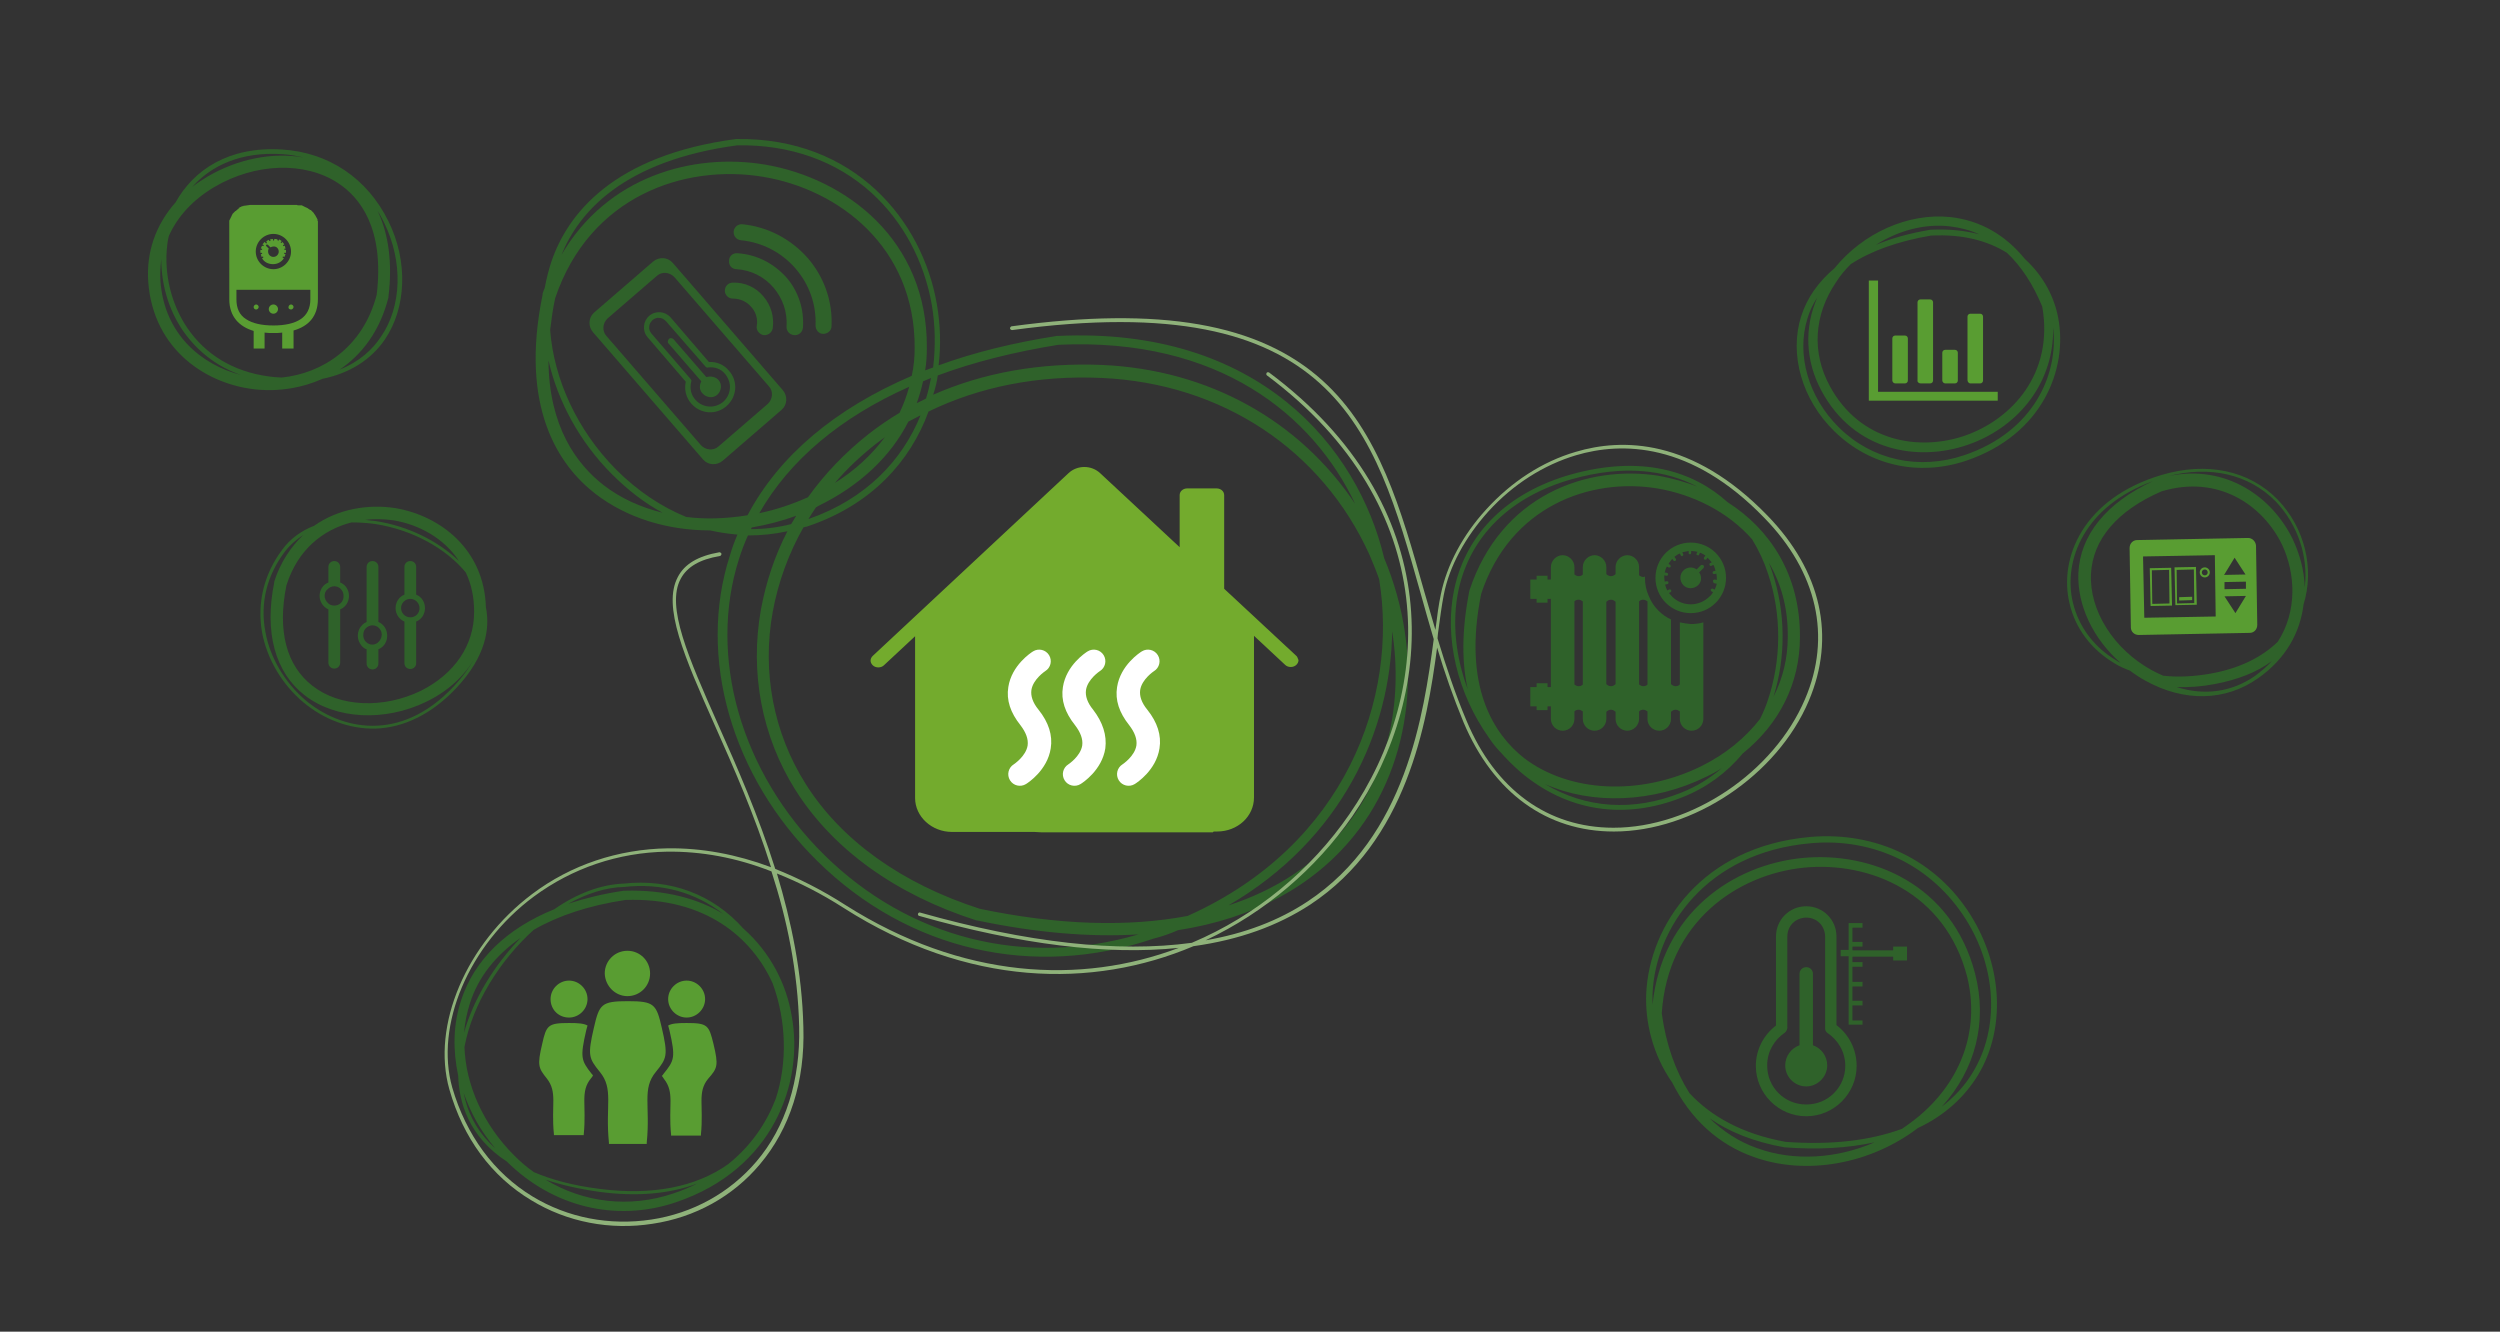 <?xml version="1.0" encoding="UTF-8"?>
<svg xmlns="http://www.w3.org/2000/svg" xmlns:xlink="http://www.w3.org/1999/xlink" version="1.1" id="Ebene_1" x="0px" y="0px" viewBox="0 0 595.3 317.1" style="enable-background:new 0 0 595.3 317.1;" xml:space="preserve">
<rect x="0" y="0" width="595.3" height="317.1" fill="#333333" stroke="none"/>
<style type="text/css">
	.st0{fill:#2F622A;}
	.st1{fill:#8FB27A;}
	.st2{fill:#73AB2D;}
	.st3{fill:#FFFFFF;}
	.st4{fill:#599D32;}
</style>
<g>
	<path class="st0" d="M91.6,80.9c5.2-7.6,5.6-18.7,0.9-28.2c-5-10.2-14.2-16.4-25.3-17.1c-12.8-0.8-21.1,4.9-25.4,12.6   c-4.7,5.3-7,11.8-6.5,18.9c1.2,16.3,14.1,24.7,26.3,25.7c5,0.4,10.3-0.4,15.2-2.6C83.2,88.9,88.3,85.7,91.6,80.9 M67.1,36.7   c1.8,0.1,3.5,0.4,5.2,0.8C65,36.2,56.7,37.8,49.5,42c-1.3,0.8-2.6,1.6-3.7,2.5C50.3,39.4,57.4,36.1,67.1,36.7 M38.2,66.9   c-0.1-1.8,0-3.5,0.2-5.2c0,6.6,2.1,13.1,6,18.2c3.4,4.4,7.8,7.6,13,9.4C48,86.9,39.1,79.6,38.2,66.9 M67.1,89.9   c-0.6,0-1.1-0.1-1.7-0.1c-8.4-0.8-15.3-4.4-20-10.6c-4.1-5.4-6.2-12.6-5.7-19.6c0.1-1.1,0.2-2.3,0.5-3.4c2.1-4.7,5.8-8.7,10.9-11.7   c9.7-5.7,21.5-6.1,29.4-0.9c5.2,3.4,11.1,10.8,9.2,26.6C86.4,82.8,76.7,88.9,67.1,89.9 M80.9,88c5.3-3.6,9.6-9.2,11.6-17.2l0-0.1   l0-0.1c1-8,0-15-2.6-20.4c0.6,0.9,1.1,1.9,1.6,2.9c4.5,9.2,4.2,19.9-0.8,27.1C88.8,83.1,85.7,86.1,80.9,88 M514.7,113.1   c-18.7,5.6-24.5,19.8-21.9,30.6c1.4,6,5.2,11,10.8,14.3c1.1,0.7,2.3,1.2,3.6,1.7c1.2,0.9,2.4,1.7,3.7,2.4c9.2,5.1,19,4.9,26.8-0.6   c6.7-4.7,10-11,10.8-17.4l0-0.1c2.7-8.6,0.3-18.4-6.2-25.1C535.5,112,525.5,109.9,514.7,113.1 M504,157.3c-5.3-3.1-9-8-10.4-13.8   c-2.4-10,2.7-23,19-28.9c-11,5.1-17.3,12.8-17.7,21.9c-0.3,7.6,3.5,15.6,10,21.3C504.6,157.7,504.3,157.5,504,157.3 M536.9,161   c-5.5,3.8-12,4.7-18.6,2.6c2.9,0.1,5.9-0.1,9-0.7c5.4-1,10.1-2.8,13.7-5.5C539.8,158.7,538.4,159.9,536.9,161 M542.4,152.8   c-3.9,3.8-9.3,6.4-16,7.6c-4,0.7-7.8,0.9-11.3,0.5c-0.9-0.4-1.8-0.8-2.7-1.3c-9.1-5-14.9-14.2-14.5-22.9   c0.4-8.2,6.2-15.1,16.8-19.7c13.6-4.1,24.2,3.4,28.7,12.7C546.6,136.5,547.1,145.5,542.4,152.8 M548.8,139.9   c-0.1-4.1-1.2-8-2.9-11.6c-4.8-9.8-15.7-17.9-29.7-14.9c10-2.6,19.3-0.5,25.7,6C547.2,125,549.7,132.6,548.8,139.9 M280.5,221.5   c17.9-2.8,32.2-10.4,42-22.6c14-17.4,16.7-43.1,7.1-66c-6.3-26.5-30-55.2-77.8-52.9l-0.1,0l-0.1,0c-10.2,1.6-19.6,3.9-28.1,7   c0.6-4.9,0.4-9.8-0.4-14.5c-3.4-19.9-19.5-39.8-47.8-39.4l0,0l0,0c-29.4,3.9-40.2,18-44,29.2c-0.7,2.1-1.2,4.2-1.6,6.3   c-0.2,0.5-0.4,0.9-0.5,1.4l0,0.1l0,0.1c-5.5,26.8,3.8,40.6,12.6,47.4c7.4,5.7,17.1,8.7,27.3,8.7c2.2,0.5,4.3,0.8,6.5,1   c-0.7,1.6-1.3,3.3-1.8,5c-7.8,24.1,0.4,52.7,20.9,72.8c21.5,21.2,51.4,28.1,80,18.4C276.7,223,278.7,222.3,280.5,221.5    M331.5,150.3c2.7,17.1-1.2,34.3-11.3,46.8c-6.9,8.6-16.3,14.8-27.7,18.5C319.5,199.9,331.2,174,331.5,150.3 M328.4,137.9   c4.6,28-7.8,63.3-45.6,80.2c-14.2,2.7-30.9,2.2-49.5-1.7c-18.6-6-33-16.3-41.5-29.8c-7.6-12.1-10.4-26.6-7.8-40.9   c1.3-7.1,3.8-13.9,7.3-20.1c0.3-0.1,0.5-0.2,0.8-0.2c15.4-5.1,24.7-15.6,29-27.4c12.1-5.9,26.1-8.7,41.3-8   c28.5,1.3,52.3,17,63.7,42.1C326.9,134,327.7,135.9,328.4,137.9 M219.2,98.9c-4.3,10.6-12.9,19.9-26.7,24.7c0.6-1,1.2-1.9,1.8-2.8   c0.2-0.1,0.4-0.2,0.5-0.3c9.9-4.8,17.3-11.8,21.5-20.1C217.3,99.9,218.2,99.4,219.2,98.9 M218.3,96c0.6-1.7,1.1-3.4,1.5-5.2   c0.6-0.3,1.3-0.5,1.9-0.8c-0.3,1.6-0.7,3.3-1.2,4.9C219.8,95.3,219.1,95.6,218.3,96 M198.8,115c2.9-3.4,6.2-6.5,9.9-9.4   c0.7-0.5,1.3-1,2-1.5C207.6,108.3,203.6,112,198.8,115 M214.2,98.3c-2.5,1.5-5,3.2-7.3,5c-5.6,4.4-10.5,9.5-14.5,15.1   c-3.8,1.7-7.7,3-11.6,3.8c7.2-12.6,19.3-22.8,35.7-30.1C215.9,94.3,215.1,96.4,214.2,98.3 M189.6,122.8c-0.4,0.7-0.8,1.3-1.2,2   c-3.2,0.8-6.4,1.2-9.6,1.2c0.1-0.1,0.1-0.3,0.2-0.4C182.5,125,186.1,124.1,189.6,122.8 M223.3,89.4c8.6-3.2,18.2-5.6,28.7-7.3   c38.3-1.8,60.7,16.8,70.7,37.9c-13.2-19.8-34.9-32-60.3-33.1c-14.6-0.6-28.2,1.8-40.2,7.1C222.7,92.5,223.1,91,223.3,89.4    M175.6,34.6c12.5-0.2,23.5,3.7,31.9,11.3c7.5,6.8,12.6,16.3,14.4,26.8c0.8,4.8,0.9,9.8,0.3,14.8c-0.6,0.2-1.3,0.5-1.9,0.7   c0.3-1.8,0.4-3.6,0.4-5.4c0.2-25.6-19.2-40.3-38.5-43.6c-17.3-2.9-37.7,2.9-48.5,21.5C137.9,50.3,148.7,38.2,175.6,34.6    M143.7,115.5c-6.4-5-13-13.9-13.1-29.7c2.2,9.7,7.4,19.4,15.1,27.1c3.8,3.8,7.8,6.9,12.1,9.2C152.5,120.8,147.7,118.6,143.7,115.5    M163.4,123.1c-5.9-2.4-11.6-6.2-16.7-11.3c-9.3-9.4-14.8-21.5-15.7-33.2c0.3-2.4,0.6-4.9,1.2-7.6c8.2-24.3,30.8-32,49.5-28.9   c18.1,3,36.2,16.8,36.1,40.7c0,2.3-0.2,4.5-0.7,6.7c-18.2,7.8-31.6,19-39.1,33.2C173,123.5,168.1,123.7,163.4,123.1 M196.3,203.6   c-19.9-19.6-27.8-47.3-20.3-70.6c0.6-1.9,1.3-3.7,2.1-5.5c3.1,0,6.2-0.3,9.4-1c-3,5.8-5.1,12.1-6.3,18.6c-2.7,15,0.2,30.3,8.2,43   c8.9,14.1,23.8,24.9,43.2,31.1l0.1,0l0.1,0c13.8,2.9,26.7,4,38.3,3.3C244.1,230.4,216.5,223.5,196.3,203.6 M468.2,109.7   c18.3-6.2,24.2-22,21.9-34c-0.9-4.9-3.5-10-7.9-14c-4.7-5.8-10.7-9.2-17.7-10c-10.1-1.1-20.9,3.8-27.7,12.2   c-3.8,3.2-6.5,7-7.9,11.4c-2.9,9.1,0.2,19.9,7.9,27.4C445.2,110.9,456.9,113.5,468.2,109.7 M464.3,53.9c2.5,0.3,4.8,0.9,7,1.9   c-3.4-0.9-7.2-1.3-11.6-1.1l0,0l0,0c-4.8,0.8-9.2,2-13,3.6C452,54.9,458.3,53.2,464.3,53.9 M437.2,67.2c1-1.6,2.2-3,3.5-4.3   c4.9-3.2,11.4-5.5,19.1-6.8c7.7-0.4,13.6,1.3,18.1,4.1c3.4,3.2,6.2,7.5,8.4,12.8c2.8,15.9-7.2,26.8-18.3,30.7   c-10.9,3.8-25.1,1.6-32.3-11.8C431.4,84,431.9,75,437.2,67.2 M430.4,75.8c0.5-1.7,1.3-3.4,2.3-4.9c-3.1,7.2-2.8,15,1,22.1   c7.8,14.6,23.2,17,34.9,12.9c10.8-3.7,20.5-13.6,20.3-27.9c1.3,11.1-4.6,24.8-21.2,30.4c-10.7,3.6-21.9,1.2-29.8-6.6   C430.6,94.6,427.7,84.4,430.4,75.8 M177,221.1c-7.2-8.1-17.3-11.9-28.5-10.7c-5.4,0.2-11.2,2.4-16.5,6.1   c-11.4,4.6-19.1,12.1-22.2,21.7c-1.9,5.7-2,11.8-0.7,17.9c0.2,6.3,2.4,14.5,11.6,20.5l0,0c10.9,10.8,26,14.5,40.2,9.7   c23.2-7.8,30.6-28.5,27.6-44.5C187.3,234.6,183.6,226.9,177,221.1 M148.6,211.2c8.9-1,17,1.3,23.6,6.4c-6-3.6-13.8-5.8-23.5-5.5   l-0.1,0l-0.1,0c-4.8,0.7-9.2,1.8-13.2,3.1C139.7,212.8,144.2,211.3,148.6,211.2 M111.9,238.9c2-6.3,6.2-11.5,12.1-15.6   c-6.2,6.4-11.2,14.4-13.5,22.6C110.7,243.5,111.2,241.1,111.9,238.9 M110.4,260.2c1.6,4.7,4.1,9.2,7.5,13.2   C113.3,269.3,111.2,264.5,110.4,260.2 M160.3,284.2c-10.4,3.5-21.3,2.2-30.4-3.3c3.6,1.2,7.8,2.2,12.8,2.9c8.9,1.2,16.8,0.5,23.4-2   C164.3,282.7,162.4,283.5,160.3,284.2 M184.7,261.7c-2.2,5.7-5.8,11.1-11.3,15.5c-7.7,5.5-18.2,7.5-30.6,5.9   c-6.4-0.8-11.5-2.2-15.7-4c-1.7-1.2-3.2-2.5-4.7-4c-7.3-7.3-11.5-16.7-11.8-25.8c1.9-10.2,8.4-20.6,16.5-27.9   c5.9-3.4,13.2-5.8,21.8-7.1c19.1-0.7,30.2,9,35.1,19.9C187.3,243.2,187.5,253.2,184.7,261.7 M94.2,121c-6.4-1-13.6,0.1-19.4,4.2   c-3.1,1.2-5.7,3.1-7.6,5.7c-4.4,5.9-6,12.7-4.8,19.7c1.2,6.3,4.7,12.3,9.8,16.6c5,4.2,11.1,6.4,17.1,6.3c6.9-0.2,13.5-3.5,19.2-9.5   c7.3-7.7,8.2-14.5,7.2-19.4C115.3,130.7,104.7,122.8,94.2,121 M93.7,123.9c6,1,12,4.2,15.6,9.7c-4.9-4.7-12-8.3-19.7-9.5   c-0.9-0.1-1.8-0.2-2.6-0.3C89.2,123.5,91.5,123.6,93.7,123.9 M83.7,124.4c1.8,0,3.8,0.1,5.8,0.4c8.8,1.4,16.7,5.8,21.4,11.5   c1.3,2.7,2,5.8,2,9.4c0,8-4.7,14.8-12.7,18.8c-8.9,4.3-19.3,3.9-25.8-1.2c-6.2-4.8-8.4-13.1-6.2-23.9   C70.9,130.8,77,126.1,83.7,124.4 M108,163.5c-12.8,13.6-27,10.2-35.3,3.2c-4.9-4.2-8.4-10.1-9.5-16.2c-1.3-6.8,0.3-13.4,4.6-19.1   c1.2-1.6,2.7-2.9,4.4-4c-2.9,2.8-5.4,6.4-6.9,11.1l0,0.1l0,0.1c-2.4,11.9,0.2,21.4,7.3,26.9c7.4,5.7,19,6.3,28.9,1.5   c6.2-3,10.6-7.6,12.8-13C113,157.2,110.9,160.4,108,163.5 M400.7,189.8c5.6-2.2,10.5-5.8,14.3-10.4c8.7-7,13.6-16.7,13.6-27.7   c0.1-15-7.3-25.8-17.2-32.1c-8.3-7.5-20.6-11.3-37.4-6.6c-15,4.3-24.8,13.9-27.7,27.2c-2.5,11.7,0.8,25,8.2,35.4   c0.8,1.2,1.7,2.4,2.7,3.4c1.5,1.7,3,3.2,4.7,4.7C373,193.2,386.8,195.4,400.7,189.8 M425.7,151.7c0,5.1-1.2,9.9-3.4,14.2   c3-9.5,2.9-20.2-0.3-29.7c-0.3-0.8-0.5-1.5-0.8-2.2C424.1,138.9,425.8,144.8,425.7,151.7 M349.9,140.6L349.9,140.6   c-1.9,9.6-1.8,17.3-0.4,23.5c-2.9-7.7-3.8-16-2.2-23.6c2.8-12.9,12.4-22.3,27-26.4c12.4-3.5,22.3-2.2,29.9,1.8   c-3-1.2-6.1-2-9.2-2.6C377.9,110.6,357.4,117.9,349.9,140.6L349.9,140.6z M352.7,141.4c6.9-20.9,26-27.7,41.9-25.1   c8.3,1.4,16.7,5.4,22.6,12.1c1.6,2.6,2.9,5.4,3.8,8.2c3.3,9.7,3.2,20.7-0.1,30.3c-0.5,1.5-1.1,2.9-1.8,4.3   c-3.5,4.5-8.2,8.4-14.1,11.3c-14.5,7.1-31.4,6.2-42.1-2C355.8,174.9,348.2,163.6,352.7,141.4 M406.2,185c1.3-0.6,2.6-1.3,3.8-2.1   c-2.9,2.5-6.2,4.5-9.8,5.9c-11.3,4.5-22.6,3.7-32.3-2.1C379.1,191.7,393.6,191.2,406.2,185 M431,199.3c-25.7,2.3-38.2,20.9-39,37.2   c-0.3,6.8,1.5,14.6,6.2,21.3c4.3,8.6,10.9,14.7,19.4,17.7c12.5,4.5,27.8,1.7,39.1-6.9c6.2-2.9,11-7.2,14.3-12.6   c6.6-10.9,5.9-25.8-1.7-38C461.2,204.9,446.8,197.9,431,199.3 M418.4,273.4c-4.3-1.5-8.1-4-11.3-7.1c4.6,3.2,10.5,5.6,17.8,6.9l0,0   l0,0c7.9,0.6,15.1,0.2,21.5-1.2C437.4,275.9,427.2,276.6,418.4,273.4 M458.4,264.5c-1.7,1.6-3.6,3-5.5,4.3   c-7.6,2.8-16.9,3.9-27.7,3.1c-10.5-1.9-17.9-6.2-22.9-11.6c-3.3-5.2-5.6-11.6-6.6-19c1.4-21.8,18-33.1,33.9-34.7   c15.6-1.5,33.6,5.9,38.8,25.9C471.3,244.2,467.7,255.9,458.4,264.5 M469.8,255.3c-1.9,3.2-4.4,5.9-7.4,8.2   c8-8.8,10.9-20.2,7.9-31.7c-5.5-21.2-24.6-29.1-41.1-27.5c-16.4,1.6-33.5,13-35.7,35c0-0.9,0-1.8,0-2.7   c0.7-15.7,12.8-33.6,37.6-35.8c15.2-1.4,29,5.4,37,18.1C475.5,230.6,476.1,244.9,469.8,255.3"></path>
	<path class="st1" d="M375.2,107.6c-7.9,2.3-15.3,7.1-21.3,13.7c-5.6,6.1-9.4,13.3-10.8,20.2c-0.5,2.3-0.9,5.2-1.3,8.5   c-0.9-3.1-1.8-6.2-2.7-9.3c-5.5-19.5-10.7-37.9-24.2-50.1c-15.1-13.6-38.6-17.7-74-12.9c-0.2,0-0.4,0.3-0.4,0.5   c0,0.2,0.3,0.4,0.5,0.4c76.7-10.4,86.2,23.3,97.2,62.4c1,3.7,2.1,7.4,3.2,11.2c-2.4,18-6.6,47-30.1,62.5   c-6.8,4.5-14.9,7.6-24.2,9.2c14.2-6.7,26.2-17,34.9-29.5c20.6-29.9,22.5-74.2-19.8-105.7c-0.2-0.1-0.5-0.1-0.6,0.1   c-0.1,0.2-0.1,0.5,0.1,0.6c41.8,31.2,40,75,19.6,104.5c-9.1,13.2-22.1,24.1-37.5,30.6c-17.6,2.4-39.2,0-64.7-7.2   c-0.2-0.1-0.5,0.1-0.5,0.3c-0.1,0.2,0.1,0.5,0.3,0.5c24,6.8,44.7,9.4,61.8,7.6c-23.3,8.8-51.5,7.5-79.4-10.2   c-5.6-3.6-11.2-6.4-16.7-8.6c-4-12.7-9.1-24.3-13.7-34.6c-6.9-15.6-12.4-27.9-8.8-34.5c1.5-2.8,4.5-4.6,9.3-5.4   c0.2,0,0.4-0.3,0.4-0.5c0-0.2-0.3-0.4-0.5-0.4c-5.1,0.9-8.3,2.8-9.9,5.9c-3.7,7,1.5,18.9,8.8,35.3c4.5,10.1,9.5,21.4,13.4,33.8   c-8.3-3.1-16.5-4.6-24.6-4.5c-11.8,0.2-23,3.9-32.3,10.9c-15.7,11.8-24,31.3-19.7,46.5c3.3,11.6,10,20.7,19.5,26.4   c8.5,5.2,18.8,7.2,28.9,5.6c10.1-1.5,19.1-6.5,25.5-14.1c7.2-8.5,10.8-19.8,10.4-32.7c-0.3-13-2.9-25.3-6.3-36.6   c5.3,2.1,10.6,4.8,15.9,8.2c29.5,18.8,59.2,19.3,83.3,9.1c10.8-1.5,20-4.8,27.8-9.9c22.9-15.1,27.8-42.9,30.2-61.2   c1.8,6,3.9,12,6.3,17.8c7.1,16.8,19.8,26,35.8,26c18.9,0,38.9-13.4,46.4-31.1c6.5-15.3,3-30.9-9.8-44.1   C403,104.3,386.2,104.3,375.2,107.6 M190.3,244.5c0.3,12.7-3.2,23.9-10.2,32.1c-6.3,7.4-15.1,12.3-25,13.8   c-9.9,1.5-19.9-0.4-28.3-5.5c-9.2-5.6-15.8-14.6-19.1-25.9c-4.2-14.8,3.9-34,19.4-45.5c9.2-6.8,20.1-10.5,31.7-10.7   c8.2-0.1,16.5,1.4,24.9,4.7C187.4,218.9,190,231.3,190.3,244.5 M429.8,166.5c-7.4,17.4-27,30.6-45.6,30.6c-15.6,0-28.1-9-35-25.5   c-2.7-6.4-4.9-13-6.9-19.6c0-0.4,0.1-0.7,0.1-1.1c0.5-3.7,0.9-6.8,1.4-9.3c1.3-6.7,5.1-13.7,10.6-19.8c5.9-6.5,13.2-11.1,20.9-13.4   c10.8-3.2,27.3-3.2,44.8,14.9C432.7,136.2,436.2,151.6,429.8,166.5"></path>
	<path class="st2" d="M308.6,156.1l-17.1-15.9v-22.3c0-0.9-0.8-1.6-1.8-1.6h-7c-1,0-1.8,0.7-1.8,1.6v12.4l-18.9-17.6   c-2.1-2-5.5-2-7.6,0l-46.6,43.5c-0.3,0.3-0.5,0.7-0.5,1.1c0,0.4,0.2,0.8,0.5,1.1c0.7,0.7,2,0.7,2.7,0l7.4-6.9v38.5   c0,4.5,4,8.1,8.8,8.1h19.6l1.8,0.1h40.7l0.2-0.2h0.8c4.9,0,8.8-3.6,8.8-8.1v-35.9v-2.6l7.4,6.9c0.7,0.7,2,0.7,2.7,0   c0.3-0.3,0.5-0.7,0.5-1.1C309,156.7,308.9,156.3,308.6,156.1"></path>
	<path class="st3" d="M250.2,178.2c-0.8,5.2-5.4,8.2-5.9,8.5c-1.3,0.8-3,0.4-3.8-0.9c-0.8-1.3-0.4-3,0.9-3.8c0,0,2.9-1.9,3.3-4.5   c0.2-1.5-0.4-3.1-1.7-4.8l0,0c-2.4-3-3.4-6-2.9-9.1c0.8-5.2,5.4-8.2,5.9-8.5c1.3-0.8,3-0.4,3.8,0.9c0.8,1.3,0.4,3-0.9,3.8   c0,0-2.9,1.9-3.3,4.5c-0.2,1.4,0.3,3,1.7,4.7l0,0C249.7,172,250.7,175.1,250.2,178.2 M263.2,178.2c-0.8,5.2-5.4,8.2-5.9,8.5   c-1.3,0.8-3,0.4-3.8-0.9c-0.8-1.3-0.4-3,0.9-3.8c0,0,2.9-1.9,3.3-4.5c0.2-1.5-0.4-3.1-1.7-4.8l0,0c-2.4-3-3.4-6-2.9-9.1   c0.8-5.2,5.4-8.2,5.9-8.5c1.3-0.8,3-0.4,3.8,0.9c0.8,1.3,0.4,3-0.9,3.8c0,0-2.9,1.9-3.3,4.5c-0.2,1.4,0.3,3,1.7,4.7l0,0   C262.6,172,263.6,175.1,263.2,178.2 M276.1,178.2c-0.8,5.2-5.4,8.2-5.9,8.5c-1.3,0.8-3,0.4-3.8-0.9c-0.8-1.3-0.4-3,0.9-3.8   c0,0,2.9-1.9,3.3-4.5c0.2-1.5-0.4-3.1-1.7-4.8l0,0c-2.4-3-3.4-6-2.9-9.1c0.8-5.2,5.4-8.2,5.9-8.5c1.3-0.8,3-0.4,3.8,0.9   c0.8,1.3,0.4,3-0.9,3.8c0,0-2.9,1.9-3.3,4.5c-0.2,1.4,0.3,3,1.7,4.7l0,0C275.6,172,276.6,175.1,276.1,178.2"></path>
	<path class="st4" d="M535.3,128.1l-26.4,0.5c-1,0-1.8,0.8-1.8,1.9l0.3,18.9c0,1,0.8,1.8,1.9,1.8l26.4-0.5c1,0,1.8-0.8,1.8-1.9   l-0.3-18.9C537.1,128.9,536.3,128.1,535.3,128.1 M527.6,146.8l-17,0.3l-0.3-14.6l17.1-0.3L527.6,146.8z M532.3,146l-2.6-4l5.1-0.1   L532.3,146z M529.7,140.3l0-1.7l5.1-0.1l0,1.7L529.7,140.3z M529.6,136.9l2.5-4.1l2.6,4L529.6,136.9z M525,137.5   c0.7,0,1.2-0.6,1.2-1.2c0-0.7-0.6-1.2-1.2-1.2c-0.7,0-1.2,0.6-1.2,1.2C523.8,137,524.4,137.5,525,137.5 M525,135.6   c0.4,0,0.7,0.3,0.7,0.7c0,0.4-0.3,0.7-0.7,0.7c-0.4,0-0.7-0.3-0.7-0.7C524.3,135.9,524.6,135.6,525,135.6 M517,135.2l-5.1,0.1   l0.2,9l5.1-0.1L517,135.2z M516.6,143.7l-4.1,0.1l-0.1-8l4.1-0.1L516.6,143.7z M522.9,135l-5.1,0.1l0.2,9l5.1-0.1L522.9,135z    M522.5,143.6l-4.1,0.1l-0.1-8l4.1-0.1L522.5,143.6z M522,142.1l-3.1,0.1l0,0.8l3.1-0.1L522,142.1z"></path>
	<path class="st4" d="M75.7,53.9l0-0.1c0-0.1,0-0.2,0-0.3c0-0.1,0-0.1,0-0.2c0-0.1,0-0.2,0-0.3c0-0.1,0-0.1,0-0.2   c0-0.1,0-0.2-0.1-0.3c0-0.1,0-0.1,0-0.2c0-0.1,0-0.2-0.1-0.2c0-0.1,0-0.1-0.1-0.2c0-0.1,0-0.1-0.1-0.2l-0.1-0.2   c0-0.1-0.1-0.1-0.1-0.2L75,51.2c0-0.1-0.1-0.1-0.1-0.2l-0.1-0.1l-0.1-0.2l-0.1-0.1l-0.1-0.1l-0.1-0.1l-0.1-0.1l-0.1-0.1L74,50   L73.9,50l-0.2-0.1l-0.1-0.1c-0.1,0-0.1-0.1-0.2-0.1l-0.1-0.1c-0.1,0-0.1-0.1-0.2-0.1l-0.2-0.1c-0.1,0-0.1,0-0.2-0.1   c-0.1,0-0.1,0-0.2-0.1c-0.1,0-0.1,0-0.2-0.1c-0.1,0-0.1,0-0.2-0.1c-0.1,0-0.1,0-0.2-0.1c-0.1,0-0.1,0-0.2,0c-0.1,0-0.1,0-0.2,0   c-0.1,0-0.1,0-0.2,0c-0.1,0-0.1,0-0.2,0c-0.1,0-0.3,0-0.4-0.1c-0.1,0-0.1,0-0.2,0c-0.1,0-0.2,0-0.2,0c-0.1,0-0.1,0-0.2,0   c-0.1,0-0.2,0-0.3,0c-0.1,0-0.1,0-0.2,0c-0.1,0-0.2,0-0.3,0c-0.1,0-0.1,0-0.2,0c-0.1,0-0.2,0-0.3,0c-0.1,0-0.1,0-0.2,0   c-0.1,0-0.2,0-0.3,0c-0.1,0-0.1,0-0.2,0c-0.1,0-0.2,0-0.3,0c-0.1,0-0.1,0-0.2,0c-0.1,0-0.2,0-0.3,0l-0.1,0c-0.1,0-0.3,0-0.4,0   l-0.1,0c-0.6,0-1.2,0-1.8,0c-0.6,0-1.2,0-1.8,0l-0.1,0c-0.1,0-0.3,0-0.4,0l-0.1,0c-0.1,0-0.2,0-0.4,0l-0.2,0c-0.1,0-0.2,0-0.3,0   l-0.2,0c-0.1,0-0.2,0-0.3,0c-0.1,0-0.1,0-0.2,0c-0.1,0-0.2,0-0.3,0l-0.2,0c-0.1,0-0.2,0-0.3,0l-0.1,0c-0.1,0-0.2,0-0.3,0l-0.1,0   c-0.5,0.1-0.9,0.1-1.4,0.2l-0.1,0c-0.1,0-0.1,0-0.2,0.1l-0.2,0c-0.1,0-0.1,0-0.2,0.1l-0.2,0.1c-0.1,0-0.1,0-0.2,0.1l-0.2,0.1   c-0.1,0-0.1,0.1-0.2,0.1L57,49.6c-0.1,0-0.1,0.1-0.2,0.1l-0.1,0.1l-0.2,0.1L56.4,50l-0.1,0.1l-0.1,0.1L56,50.3l-0.1,0.1l-0.1,0.1   l-0.1,0.1l-0.1,0.1l-0.1,0.1l-0.1,0.1l-0.1,0.2c0,0.1-0.1,0.1-0.1,0.2c0,0.1-0.1,0.1-0.1,0.2c0,0.1,0,0.1-0.1,0.2   c0,0.1,0,0.1-0.1,0.2c0,0.1,0,0.1-0.1,0.2c0,0.1,0,0.1-0.1,0.2c0,0.1,0,0.1-0.1,0.2c0,0.1,0,0.1,0,0.2c0,0.1,0,0.1,0,0.2   c0,0.1,0,0.2,0,0.3c0,0.1,0,0.1,0,0.2c0,0.1,0,0.2,0,0.3c0,0.1,0,0.1,0,0.2c0,0.1,0,0.3,0,0.4l0,0.1V69v2.3c0,4.1,2.4,6.5,5.8,7.5   V83H63v-3.8c0.7,0.1,1.4,0.1,2.1,0.1c0.7,0,1.4,0,2.1-0.1V83h2.7v-4.3c3.5-1,5.8-3.3,5.8-7.5V54.4C75.7,54.2,75.7,54,75.7,53.9    M65.1,55.7c2.3,0,4.2,1.9,4.2,4.2c0,2.3-1.9,4.2-4.2,4.2c-2.3,0-4.2-1.9-4.2-4.2C60.9,57.6,62.8,55.7,65.1,55.7 M73.9,71.3   c0,2.1-0.8,3.7-2.3,4.7c-1.5,1-3.7,1.5-6.5,1.5c-2.8,0-5-0.5-6.5-1.5c-1.6-1-2.3-2.6-2.3-4.7V69h17.6V71.3z M62.3,60.5l-0.2,0   c0.1,0.2,0.1,0.5,0.2,0.7l0.2-0.1c0.1,0,0.2,0,0.2,0.1c0,0.1,0,0.2-0.1,0.2l-0.2,0.1c0.5,0.9,1.5,1.4,2.6,1.4c1.1,0,2-0.5,2.6-1.4   l-0.2-0.1c-0.1,0-0.1-0.2-0.1-0.2c0-0.1,0.2-0.1,0.2-0.1l0.2,0.1c0.1-0.2,0.2-0.4,0.3-0.7l-0.2,0c-0.1,0-0.2-0.1-0.1-0.2   c0-0.1,0.1-0.2,0.2-0.1l0.2,0c0-0.1,0-0.3,0-0.4c0-0.1,0-0.2,0-0.3l-0.2,0c-0.1,0-0.2,0-0.2-0.1c0-0.1,0-0.2,0.1-0.2l0.2,0   c-0.1-0.2-0.1-0.5-0.2-0.7l-0.2,0.1c-0.1,0-0.2,0-0.2-0.1c0-0.1,0-0.2,0.1-0.2l0.2-0.1c-0.1-0.2-0.3-0.4-0.5-0.6l-0.1,0.2   c-0.1,0.1-0.2,0.1-0.2,0c-0.1-0.1-0.1-0.2,0-0.2l0.2-0.2c-0.2-0.1-0.4-0.3-0.6-0.4l-0.1,0.2c0,0.1-0.1,0.1-0.2,0.1   c-0.1,0-0.1-0.1-0.1-0.2L66,57c-0.2-0.1-0.5-0.1-0.7-0.1v0.2c0,0.1-0.1,0.2-0.2,0.2S65,57.2,65,57.1v-0.2c-0.2,0-0.5,0.1-0.7,0.1   l0.1,0.2c0,0.1,0,0.2-0.1,0.2c-0.1,0-0.2,0-0.2-0.1l-0.1-0.2c-0.2,0.1-0.4,0.2-0.6,0.4l0.1,0.2c0.1,0.1,0.1,0.2,0,0.2   c-0.1,0.1-0.2,0.1-0.2,0L63,57.6c-0.2,0.2-0.3,0.4-0.5,0.6l0.2,0.1c0.1,0,0.1,0.2,0.1,0.2c0,0.1-0.2,0.1-0.2,0.1l-0.2-0.1   c-0.1,0.2-0.2,0.4-0.3,0.7l0.2,0c0.1,0,0.2,0.1,0.1,0.2c0,0.1-0.1,0.2-0.2,0.1l-0.2,0c0,0.1,0,0.3,0,0.4c0,0.1,0,0.2,0,0.3l0.2,0   c0.1,0,0.2,0,0.2,0.1C62.5,60.4,62.4,60.5,62.3,60.5 M63.4,58.3c0.1-0.1,0.3-0.1,0.4,0l0.6,0.6c0.5-0.3,1.2-0.3,1.6,0.1   c0.5,0.5,0.5,1.3,0,1.8c-0.5,0.5-1.3,0.5-1.8,0c-0.4-0.4-0.5-1.1-0.2-1.6l-0.6-0.6C63.3,58.6,63.3,58.4,63.4,58.3 M69.3,73.7   c0.3,0,0.6-0.3,0.6-0.6c0-0.3-0.3-0.6-0.6-0.6c-0.3,0-0.6,0.3-0.6,0.6C68.6,73.4,68.9,73.7,69.3,73.7 M65.1,74.7   c0.6,0,1.1-0.5,1.1-1.1c0-0.6-0.5-1.1-1.1-1.1S64,73,64,73.6C64,74.2,64.5,74.7,65.1,74.7 M61,73.7c0.3,0,0.6-0.3,0.6-0.6   c0-0.3-0.3-0.6-0.6-0.6c-0.3,0-0.6,0.3-0.6,0.6C60.4,73.4,60.6,73.7,61,73.7"></path>
	<path class="st4" d="M447.2,93.3V66.8H445v28.6h30.7v-2.1H447.2z M451.3,91.3h2.3c0.4,0,0.7-0.3,0.7-0.7v-10c0-0.4-0.3-0.7-0.7-0.7   h-2.3c-0.4,0-0.7,0.3-0.7,0.7v10C450.6,90.9,450.9,91.3,451.3,91.3 M457.3,91.3h2.3c0.4,0,0.7-0.3,0.7-0.7V72   c0-0.4-0.3-0.7-0.7-0.7h-2.3c-0.4,0-0.7,0.3-0.7,0.7v18.6C456.5,90.9,456.9,91.3,457.3,91.3 M463.2,91.3h2.3c0.4,0,0.7-0.3,0.7-0.7   V84c0-0.4-0.3-0.7-0.7-0.7h-2.3c-0.4,0-0.7,0.3-0.7,0.7v6.6C462.5,90.9,462.8,91.3,463.2,91.3 M469.2,91.3h2.3   c0.4,0,0.7-0.3,0.7-0.7V75.4c0-0.4-0.3-0.7-0.7-0.7h-2.3c-0.4,0-0.7,0.3-0.7,0.7v15.1C468.5,90.9,468.8,91.3,469.2,91.3"></path>
	<path class="st4" d="M157.6,244.8c-1.3-5.7-1.8-6.4-8.1-6.4h0h0c-6.3,0-6.8,0.7-8.1,6.4c-1.5,6.5-1.2,7.2,1.4,10.4   c3.4,4.1,1.3,8,2.2,16.9c0,0.1,0,0.2,0,0.3h9c0-0.1,0-0.2,0-0.3c0.9-8.9-1.2-12.8,2.2-16.9C158.8,252,159.1,251.3,157.6,244.8    M169.9,248.6c-1.1-4.5-1.4-5-6.4-5h0h0c-2.2,0-3.5,0.1-4.4,0.6c0.1,0.3,0.2,0.7,0.3,1.1c1.5,6.5,1.2,7.2-1.4,10.4   c-0.1,0.2-0.2,0.3-0.4,0.5c0.2,0.2,0.3,0.4,0.5,0.7c2.6,3.3,1,6.3,1.7,13.3c0,0.1,0,0.1,0,0.2h7.1c0-0.1,0-0.1,0-0.2   c0.7-7-0.9-10.1,1.7-13.3C170.9,254.3,171.1,253.7,169.9,248.6 M139.6,245.3c0.1-0.4,0.2-0.7,0.3-1.1c-0.9-0.5-2.2-0.6-4.4-0.6h0h0   c-5,0-5.4,0.5-6.4,5c-1.2,5.1-0.9,5.7,1.1,8.2c2.6,3.3,1,6.3,1.7,13.3c0,0.1,0,0.1,0,0.2h7.1c0-0.1,0-0.1,0-0.2   c0.7-7-0.9-10.1,1.7-13.3c0.2-0.2,0.4-0.5,0.5-0.7c-0.1-0.2-0.2-0.3-0.4-0.5C138.4,252.5,138.1,251.8,139.6,245.3 M149.4,237.2   c3,0,5.4-2.4,5.4-5.4c0-3-2.4-5.4-5.4-5.4c-3,0-5.4,2.4-5.4,5.4C144.1,234.8,146.5,237.2,149.4,237.2 M163.5,242.3   c2.4,0,4.4-2,4.4-4.4c0-2.4-2-4.4-4.4-4.4c-2.4,0-4.4,2-4.4,4.4C159.1,240.3,161.1,242.3,163.5,242.3 M135.5,242.3   c2.4,0,4.4-2,4.4-4.4c0-2.4-2-4.4-4.4-4.4c-2.4,0-4.4,2-4.4,4.4C131.1,240.4,133,242.3,135.5,242.3"></path>
	<path class="st0" d="M81,138.7V135c0-0.8-0.6-1.4-1.4-1.4c-0.8,0-1.4,0.6-1.4,1.4v3.7c-1.3,0.5-2.1,1.8-2.1,3.2s0.9,2.7,2.1,3.2   v12.7c0,0.8,0.6,1.4,1.4,1.4c0.8,0,1.4-0.6,1.4-1.4v-12.7c1.3-0.5,2.1-1.8,2.1-3.2S82.3,139.2,81,138.7 M79.6,144.2   c-0.6,0-1.2-0.2-1.6-0.7c-0.4-0.4-0.7-1-0.7-1.6c0-0.6,0.2-1.2,0.7-1.6c0.4-0.4,1-0.7,1.6-0.7c1.2,0,2.2,1,2.2,2.2   C81.9,143.2,80.9,144.2,79.6,144.2 M90.1,148.1V135c0-0.8-0.6-1.4-1.4-1.4c-0.8,0-1.4,0.6-1.4,1.4v13.1c-0.4,0.2-0.8,0.4-1.1,0.8   c-0.7,0.7-1,1.6-1,2.5c0,0.9,0.4,1.8,1,2.5c0.3,0.3,0.7,0.6,1.1,0.7v3.4c0,0.8,0.6,1.4,1.4,1.4c0.8,0,1.4-0.6,1.4-1.4v-3.4   c1.3-0.5,2.1-1.8,2.1-3.2C92.2,149.8,91.3,148.6,90.1,148.1 M88.7,153.5c-0.6,0-1.1-0.2-1.6-0.7c-0.4-0.4-0.6-1-0.6-1.6   s0.2-1.2,0.6-1.6c0.4-0.4,1-0.7,1.6-0.7c1.2,0,2.2,1,2.2,2.2S89.9,153.5,88.7,153.5 M99.1,141.6V135c0-0.8-0.6-1.4-1.4-1.4   c-0.8,0-1.4,0.6-1.4,1.4v6.6c-1.3,0.5-2.1,1.8-2.1,3.2c0,1.5,0.9,2.7,2.1,3.2v9.9c0,0.8,0.6,1.4,1.4,1.4c0.8,0,1.4-0.6,1.4-1.4   v-9.9c1.3-0.5,2.1-1.8,2.1-3.2C101.2,143.4,100.4,142.1,99.1,141.6 M97.7,147c-1.2,0-2.2-1-2.2-2.2c0-1.2,1-2.2,2.2-2.2   s2.2,1,2.2,2.2C99.9,146,99,147,97.7,147"></path>
	<path class="st0" d="M450.8,225.4v0.9h-9.7v-0.9h2.4v-1.1h-2.4v-3.4h2.4v-1.1h-3.3v6.4h-1.9v1.5h1.9v16.3h3.3V243h-2.4v-3.6h2.4   v-1.1h-2.4v-3.4h2.4v-1.1h-2.4v-3.6h2.4v-1.1h-2.4v-1.3h9.7v0.9h3.3v-3.3H450.8z M431.7,248.9v-17c0-0.9-0.7-1.6-1.6-1.6   c-0.9,0-1.6,0.7-1.6,1.6v17c-2,0.7-3.4,2.6-3.4,4.8c0,2.8,2.3,5,5,5s5-2.3,5-5C435.1,251.5,433.7,249.6,431.7,248.9 M437.3,244.1   v-21.1c0-4-3.2-7.2-7.2-7.2c-4,0-7.2,3.2-7.2,7.2v21.2c-2.9,2.2-4.8,5.7-4.8,9.6c0,6.6,5.4,12,12,12c6.6,0,12-5.4,12-12   C442.1,249.8,440.2,246.3,437.3,244.1 M436.7,260.3c-1.7,1.7-4,2.7-6.6,2.7c-2.6,0-4.9-1-6.6-2.7c-1.7-1.7-2.7-4-2.7-6.6   c0-3.3,1.7-6.1,4.2-7.8c0.4-0.3,0.6-0.8,0.6-1.2v-21.7c0-1.3,0.5-2.4,1.3-3.2c0.8-0.8,2-1.3,3.2-1.3c1.3,0,2.4,0.5,3.2,1.3   c0.8,0.8,1.3,2,1.3,3.2v21.8l0,0.2l0,0.1c0.1,0.4,0.3,0.7,0.6,0.9c2.5,1.7,4.2,4.5,4.2,7.8C439.4,256.3,438.4,258.6,436.7,260.3"></path>
	<path class="st0" d="M174.5,67.3c-1.1,0-1.9,0.9-1.9,1.9c0,1.1,0.9,1.9,1.9,1.9c1.7,0,3.3,0.7,4.4,2c1.1,1.2,1.6,2.9,1.3,4.5   c-0.2,1,0.6,2,1.6,2.2c1.1,0.1,2-0.6,2.2-1.6c0.4-2.7-0.4-5.5-2.2-7.6C180,68.4,177.3,67.2,174.5,67.3 M176.8,53.4   c-1.1-0.1-2,0.7-2.1,1.7c-0.1,1.1,0.7,2,1.7,2.1c5.1,0.5,9.7,2.9,13,6.7c3.3,3.8,5,8.6,4.8,13.6c0,1.1,0.8,2,1.8,2   c1.1,0,2-0.8,2-1.8c0.3-6-1.8-11.8-5.7-16.3C188.3,56.9,182.8,54,176.8,53.4 M175.6,60.3c-1.1-0.1-2,0.7-2,1.8   c-0.1,1.1,0.7,2,1.8,2c3.4,0.2,6.6,1.8,8.8,4.4c2.2,2.6,3.3,5.8,3.1,9.2c-0.1,1.1,0.7,2,1.8,2.1c1.1,0.1,2-0.7,2.1-1.8   c0.3-4.4-1.1-8.7-4-12C184.1,62.6,180.1,60.6,175.6,60.3 M155.5,62.3l-14,12.1c-1.4,1.2-1.5,3.3-0.3,4.7l26.2,30.3   c1.2,1.4,3.3,1.5,4.7,0.3l14-12.1c1.4-1.2,1.5-3.3,0.3-4.7l-26.2-30.3C159,61.2,156.9,61.1,155.5,62.3 M183.1,92   c1.1,1.2,0.9,3.1-0.3,4.2l-11.7,10.1c-1.2,1.1-3.1,0.9-4.2-0.3l-22.5-26c-1.1-1.2-0.9-3.1,0.3-4.2l11.7-10.1   c1.2-1.1,3.1-0.9,4.2,0.3L183.1,92z M168.2,89.8l-7.8-9c-0.3-0.3-0.8-0.4-1.1-0.1c-0.3,0.3-0.4,0.8-0.1,1.1l7.8,9   c-0.5,0.9-0.5,2.1,0.3,2.9c0.9,1,2.5,1.2,3.5,0.3c1-0.9,1.2-2.5,0.3-3.5C170.4,89.7,169.2,89.5,168.2,89.8 M168.8,86.2l-9.1-10.6   c-1.3-1.5-3.6-1.7-5.1-0.4c-1.5,1.3-1.7,3.6-0.4,5.1l9.1,10.6c-0.4,1.8,0,3.7,1.3,5.2c2.2,2.5,5.9,2.8,8.4,0.6   c2.5-2.2,2.8-5.9,0.6-8.4C172.4,86.8,170.6,86.1,168.8,86.2 M173.8,92.5c-0.1,1.2-0.6,2.3-1.6,3.2c-1,0.8-2.2,1.2-3.4,1.1   c-1.2-0.1-2.3-0.6-3.2-1.6c-1.1-1.2-1.4-2.8-1-4.3c0.1-0.2,0-0.5-0.2-0.7l-9.3-10.8c-0.4-0.5-0.6-1.1-0.5-1.6   c0-0.6,0.3-1.1,0.8-1.6c0.5-0.4,1.1-0.6,1.6-0.5c0.6,0,1.1,0.3,1.6,0.8l9.4,10.8l0.1,0.1l0,0c0.1,0.1,0.3,0.2,0.5,0.1   c1.5-0.2,3.1,0.3,4.1,1.6C173.5,90.1,173.9,91.3,173.8,92.5"></path>
	<path class="st0" d="M405,134.6l-1,1c-0.9-0.7-2.3-0.6-3.1,0.2c-1,0.9-1,2.5-0.1,3.5c0.9,1,2.5,1,3.5,0.1c0.9-0.8,1-2.1,0.3-3.1   l1-1c0.2-0.2,0.2-0.5,0-0.7C405.4,134.5,405.1,134.5,405,134.6 M402.6,129.2c-4.7,0-8.4,3.8-8.4,8.4c0,4.7,3.8,8.4,8.4,8.4   c4.7,0,8.4-3.8,8.4-8.4C411,133,407.3,129.2,402.6,129.2 M408.3,138.9l0.5,0.1c-0.1,0.5-0.3,1-0.5,1.4l-0.4-0.2   c-0.2-0.1-0.4,0-0.5,0.1c-0.1,0.2,0,0.4,0.1,0.5l0.4,0.2c-0.2,0.4-0.5,0.8-0.9,1.1c-1.1,1.1-2.7,1.8-4.4,1.8   c-1.7,0-3.3-0.7-4.4-1.8c-0.3-0.3-0.5-0.6-0.8-0.9l0.4-0.2c0.2-0.1,0.2-0.3,0.1-0.5c-0.1-0.2-0.3-0.2-0.5-0.1l-0.4,0.2   c-0.2-0.4-0.4-0.9-0.5-1.4l0.5-0.1c0.2,0,0.3-0.2,0.3-0.4c0-0.2-0.2-0.3-0.4-0.3l-0.5,0.1c0-0.3-0.1-0.5-0.1-0.8c0-0.2,0-0.4,0-0.7   l0.5,0.1c0.2,0,0.4-0.1,0.4-0.3c0-0.2-0.1-0.4-0.3-0.4l-0.5-0.1c0.1-0.5,0.3-1,0.5-1.4l0.4,0.2c0.2,0.1,0.4,0,0.5-0.1   c0.1-0.2,0-0.4-0.1-0.5l-0.4-0.2c0.2-0.4,0.5-0.7,0.8-1.1l0.1-0.1l0.3,0.4c0.1,0.1,0.3,0.2,0.5,0c0.1-0.1,0.2-0.3,0-0.5l-0.3-0.4   c0.4-0.3,0.8-0.6,1.3-0.8l0.2,0.4c0.1,0.2,0.3,0.3,0.4,0.2c0.2-0.1,0.3-0.3,0.2-0.4l-0.2-0.5c0.5-0.1,1-0.2,1.5-0.3v0.5   c0,0.2,0.2,0.3,0.3,0.3c0.2,0,0.3-0.2,0.3-0.3v-0.5c0.5,0,1,0.1,1.5,0.2l-0.2,0.4c-0.1,0.2,0,0.4,0.2,0.4c0.2,0.1,0.4,0,0.4-0.2   l0.2-0.4c0.5,0.2,0.9,0.4,1.3,0.7l-0.3,0.4c-0.1,0.1-0.1,0.4,0,0.5c0.1,0.1,0.4,0.1,0.5,0l0.3-0.4c0.1,0.1,0.1,0.1,0.2,0.2   c0.3,0.3,0.5,0.6,0.8,0.9l-0.4,0.2c-0.2,0.1-0.2,0.3-0.1,0.5c0.1,0.2,0.3,0.2,0.5,0.1l0.4-0.2c0.2,0.4,0.4,0.9,0.5,1.4l-0.4,0.1   c-0.2,0-0.3,0.2-0.3,0.4c0,0.2,0.2,0.3,0.4,0.3l0.5-0.1c0,0.3,0.1,0.5,0.1,0.8c0,0.2,0,0.4,0,0.7l-0.5-0.1c-0.2,0-0.4,0.1-0.4,0.3   C407.9,138.7,408.1,138.9,408.3,138.9 M400,148.2V163c-0.3,0.3-0.7,0.4-1,0.4c-0.4,0-0.8-0.2-1.1-0.5v-15.4c-1.1-0.5-2.1-1.2-3-2.1   c-1-1-1.8-2.2-2.3-3.5c-0.6-1.3-0.9-2.8-0.9-4.2c0-0.1,0-0.3,0-0.4c-0.1,0-0.3,0.1-0.4,0.1c-0.4,0-0.7-0.2-1-0.4V135   c0-1.5-1.3-2.8-2.8-2.8s-2.8,1.3-2.8,2.8v1.7c-0.3,0.3-0.7,0.5-1.1,0.5c-0.4,0-0.8-0.2-1.1-0.5V135c0-1.5-1.3-2.8-2.8-2.8   c-1.5,0-2.8,1.3-2.8,2.8v1.8c-0.3,0.3-0.6,0.4-1,0.4c-0.4,0-0.7-0.2-1-0.4V135c0-1.5-1.3-2.8-2.8-2.8c-1.5,0-2.8,1.3-2.8,2.8v3   h-0.8v-0.9h-2.6v0.9h-1.5v4.6h1.5v0.9h2.6v-0.9h0.8v21h-0.8v-0.9h-2.6v0.9h-1.5v4.6h1.5v0.9h2.6v-0.9h0.8v3c0,1.6,1.3,2.8,2.8,2.8   c1.6,0,2.8-1.3,2.8-2.8v-1.8c0.3-0.3,0.6-0.4,1-0.4c0.4,0,0.7,0.2,1,0.4v1.8c0,1.6,1.3,2.8,2.8,2.8c1.6,0,2.8-1.3,2.8-2.8v-1.7   c0.3-0.3,0.7-0.5,1.1-0.5c0.4,0,0.8,0.2,1.1,0.5v1.7c0,1.6,1.3,2.8,2.8,2.8s2.8-1.3,2.8-2.8v-1.8c0.3-0.3,0.6-0.4,1-0.4   c0.4,0,0.7,0.2,1,0.4v1.8c0,1.6,1.3,2.8,2.8,2.8c1.6,0,2.8-1.3,2.8-2.8v-1.7c0.3-0.3,0.7-0.5,1.1-0.5c0.4,0,0.7,0.2,1,0.4v1.8   c0,1.6,1.3,2.8,2.8,2.8c1.6,0,2.8-1.3,2.8-2.8v-23c-1,0.3-2,0.4-3,0.4C401.7,148.5,400.9,148.4,400,148.2 M376.9,163   c-0.3,0.3-0.6,0.4-1,0.4c-0.4,0-0.7-0.2-1-0.4v-19.8c0.3-0.3,0.6-0.4,1-0.4c0.4,0,0.7,0.2,1,0.4V163z M384.7,162.9   c-0.3,0.3-0.7,0.5-1.1,0.5c-0.4,0-0.8-0.2-1.1-0.5v-19.6c0.3-0.3,0.7-0.5,1.1-0.5c0.4,0,0.8,0.2,1.1,0.5V162.9z M392.3,163   c-0.3,0.3-0.6,0.4-1,0.4c-0.4,0-0.7-0.2-1-0.4v-19.8c0.3-0.3,0.6-0.4,1-0.4c0.4,0,0.7,0.2,1,0.4V163z"></path>
</g>
</svg>
